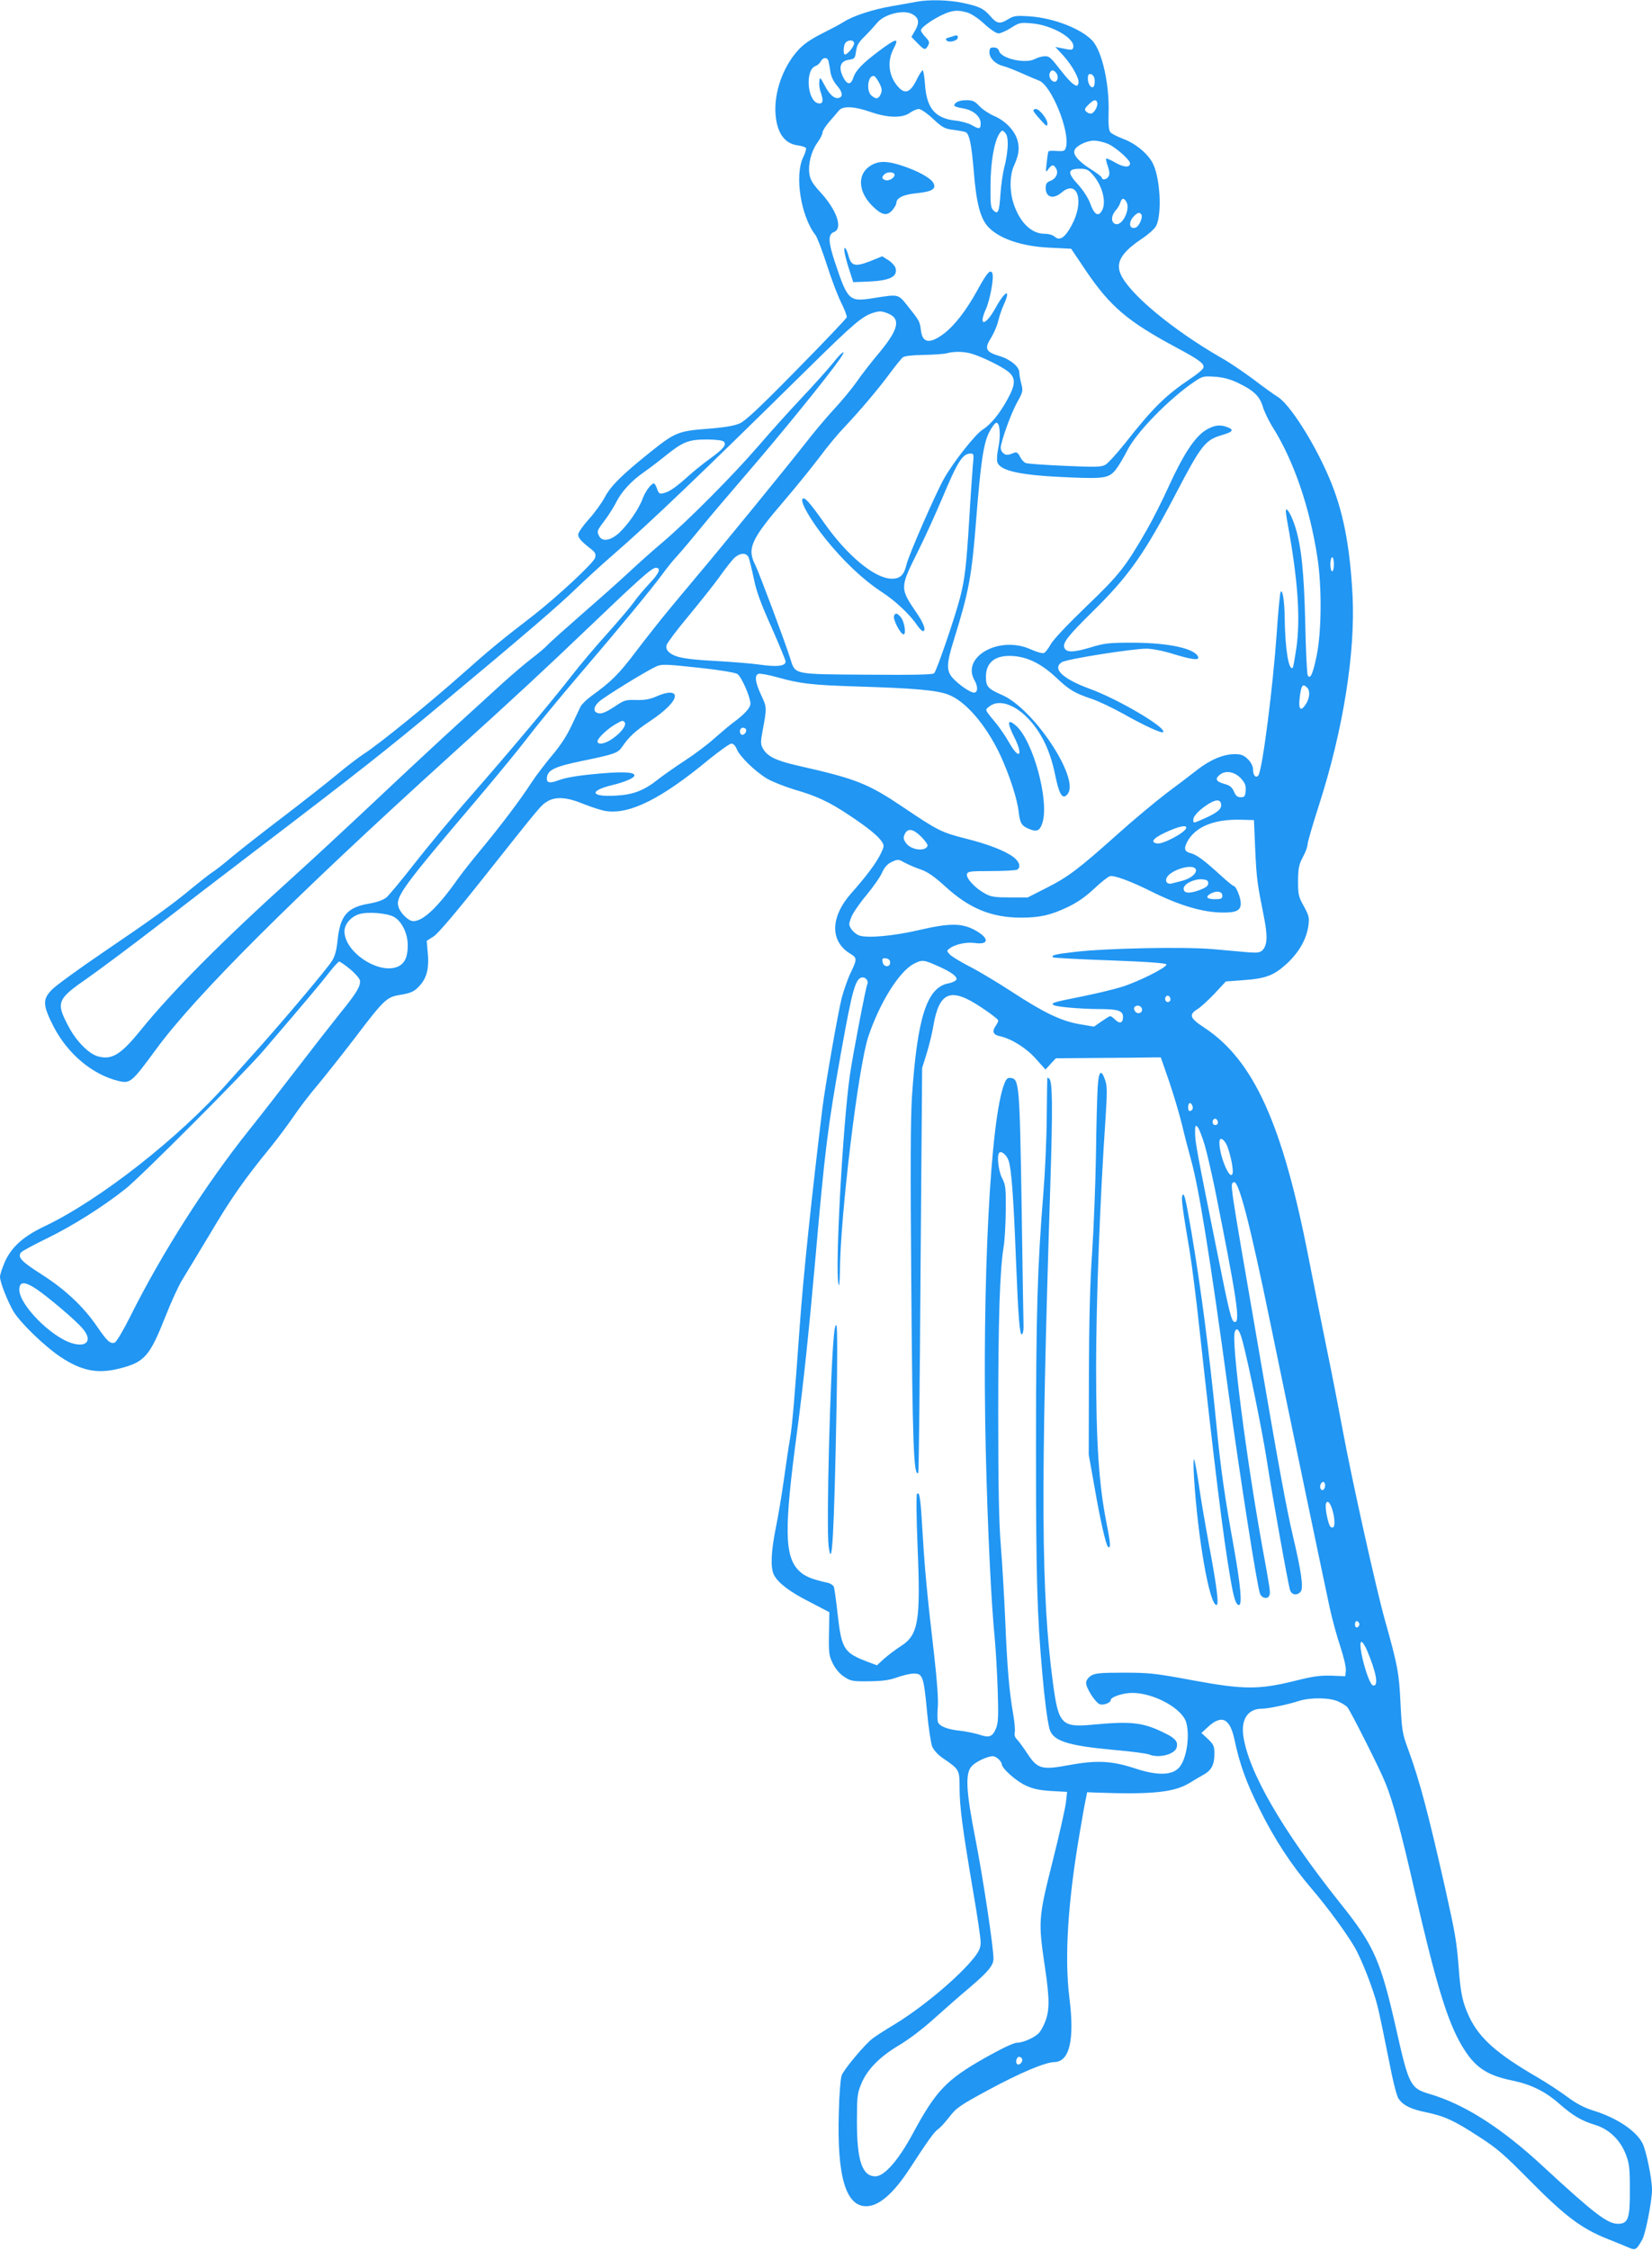 <?xml version="1.0" standalone="no"?>
<!DOCTYPE svg PUBLIC "-//W3C//DTD SVG 20010904//EN"
 "http://www.w3.org/TR/2001/REC-SVG-20010904/DTD/svg10.dtd">
<svg version="1.0" xmlns="http://www.w3.org/2000/svg"
 width="940pt" height="1280pt" viewBox="0 0 940 1280"
 preserveAspectRatio="xMidYMid meet">
<g transform="translate(0,1280) scale(0.1,-0.1)"
fill="#2196f3" stroke="none">
<path d="M5215 12790 c-22 -4 -85 -16 -140 -25 -110 -19 -220 -55 -275 -90
-20 -13 -77 -43 -127 -68 -63 -32 -103 -60 -134 -95 -85 -95 -136 -240 -126
-364 9 -106 52 -165 126 -175 23 -3 44 -10 47 -15 3 -5 -4 -29 -16 -53 -50
-103 -13 -336 70 -442 10 -13 39 -89 65 -170 26 -82 63 -179 82 -216 19 -38
33 -75 31 -82 -2 -7 -130 -142 -285 -299 -207 -211 -293 -292 -325 -305 -29
-13 -88 -23 -181 -30 -168 -13 -187 -21 -327 -133 -162 -130 -224 -191 -259
-257 -17 -32 -58 -89 -91 -125 -33 -37 -60 -75 -60 -87 0 -19 16 -38 74 -83
23 -18 28 -28 22 -49 -7 -28 -211 -218 -349 -326 -192 -148 -250 -196 -402
-331 -185 -165 -482 -406 -564 -458 -31 -20 -100 -73 -154 -118 -54 -45 -189
-151 -300 -236 -111 -84 -242 -187 -292 -228 -49 -42 -103 -84 -120 -94 -16
-11 -66 -50 -110 -86 -112 -94 -232 -180 -515 -372 -135 -92 -263 -185 -285
-208 -54 -55 -52 -88 10 -210 81 -156 221 -273 369 -309 67 -16 75 -9 214 180
223 305 780 860 1667 1664 391 354 532 485 800 741 281 269 354 334 376 334
33 0 21 -30 -39 -93 -32 -34 -70 -80 -85 -102 -15 -22 -82 -101 -148 -175 -67
-74 -160 -184 -207 -245 -120 -154 -353 -431 -575 -685 -104 -118 -247 -291
-319 -383 -72 -92 -144 -179 -159 -192 -19 -15 -52 -27 -98 -35 -125 -21 -166
-68 -180 -209 -6 -55 -15 -91 -32 -117 -25 -41 -256 -315 -398 -475 -47 -52
-134 -150 -193 -216 -280 -316 -730 -669 -1043 -818 -122 -58 -188 -117 -227
-202 -15 -35 -28 -73 -28 -86 0 -30 41 -135 76 -196 38 -64 175 -197 267 -259
122 -81 213 -99 340 -66 140 36 169 69 259 297 33 84 76 177 95 207 19 30 90
149 159 263 118 200 199 315 346 494 37 46 94 122 127 170 33 49 94 129 136
178 42 50 136 169 210 265 168 222 185 238 258 250 68 11 87 20 121 60 36 43
48 99 40 180 l-6 68 39 25 c26 17 125 133 292 344 324 408 318 401 355 424 48
29 112 25 208 -15 46 -18 103 -37 128 -40 135 -19 315 71 584 294 61 49 118
90 128 90 11 0 23 -13 31 -33 18 -42 102 -124 171 -166 31 -18 102 -46 158
-63 125 -36 197 -70 308 -144 106 -70 166 -119 187 -151 15 -23 15 -27 -6 -70
-25 -52 -81 -127 -168 -225 -120 -136 -121 -275 -2 -345 36 -22 36 -31 -1
-107 -16 -33 -38 -97 -50 -140 -22 -88 -93 -493 -110 -626 -62 -509 -110 -965
-130 -1250 -29 -405 -42 -561 -55 -635 -8 -44 -23 -149 -35 -234 -12 -84 -32
-208 -46 -274 -27 -136 -31 -225 -10 -266 25 -47 88 -95 204 -154 l111 -58 -2
-122 c-2 -111 0 -126 22 -170 15 -30 38 -58 64 -75 38 -25 48 -27 141 -26 77
1 115 6 160 22 33 12 76 22 96 22 50 0 56 -16 75 -218 8 -89 22 -178 29 -197
9 -21 34 -48 62 -67 93 -63 94 -66 94 -167 0 -107 16 -228 75 -577 25 -144 45
-279 45 -302 0 -32 -8 -50 -38 -89 -88 -110 -292 -281 -451 -378 -52 -31 -109
-68 -126 -81 -44 -33 -162 -174 -176 -210 -6 -16 -14 -110 -16 -209 -11 -365
39 -535 156 -535 72 0 155 72 248 215 102 157 139 208 159 222 12 7 41 39 66
71 40 52 60 66 227 156 176 95 318 155 371 156 86 2 115 127 85 365 -29 230
-9 547 60 947 13 78 28 161 33 183 l8 40 50 -2 c316 -12 446 1 533 55 24 15
60 36 80 47 44 25 61 56 61 119 0 43 -4 52 -37 84 l-37 34 37 34 c79 73 126
50 152 -75 29 -137 67 -242 141 -390 86 -174 183 -322 299 -457 89 -104 193
-246 242 -329 41 -70 109 -245 132 -340 11 -44 38 -174 61 -290 26 -135 47
-219 59 -235 28 -38 69 -58 157 -76 104 -22 158 -46 300 -139 102 -65 144
-102 294 -254 196 -198 290 -269 437 -327 49 -19 103 -42 122 -50 37 -16 43
-12 76 47 19 35 55 219 55 283 0 62 -33 223 -54 264 -37 72 -148 146 -283 187
-50 16 -94 39 -145 77 -40 30 -118 81 -173 113 -227 132 -325 219 -383 338
-39 83 -51 134 -62 284 -12 151 -18 187 -76 448 -96 425 -145 612 -210 790
-35 94 -37 110 -45 265 -8 173 -16 216 -89 475 -49 175 -186 789 -239 1075
-22 118 -60 314 -85 435 -25 121 -75 371 -111 555 -148 758 -312 1119 -592
1304 -83 54 -90 74 -40 105 18 11 62 51 98 89 l64 69 95 7 c133 9 179 27 254
96 70 66 111 140 121 216 6 43 3 56 -26 109 -31 55 -33 67 -33 145 1 72 5 92
27 134 15 27 27 59 27 72 0 12 29 112 64 221 138 427 209 869 192 1198 -15
285 -55 485 -132 665 -86 203 -228 425 -296 464 -18 11 -78 54 -133 96 -55 41
-138 98 -185 124 -280 161 -528 368 -574 478 -28 65 6 122 117 197 41 27 79
61 86 77 34 70 22 273 -19 354 -28 56 -100 115 -169 140 -33 13 -66 29 -73 38
-9 10 -12 45 -10 111 5 160 -36 345 -90 407 -60 68 -221 132 -360 141 -77 5
-90 3 -121 -16 -47 -29 -64 -27 -100 15 -41 47 -66 58 -161 78 -82 17 -193 19
-261 6z m288 -61 c23 -6 63 -33 98 -65 33 -31 68 -54 81 -54 11 0 43 14 70 31
47 30 53 32 120 26 115 -10 246 -86 235 -136 -3 -17 -11 -17 -67 -5 l-35 7 47
-51 c53 -60 93 -135 84 -158 -6 -15 -9 -15 -29 -2 -12 8 -41 39 -64 69 -67 85
-71 89 -98 89 -15 0 -40 -7 -57 -16 -54 -28 -189 2 -203 45 -4 14 -15 21 -31
21 -20 0 -24 -5 -24 -29 0 -33 36 -67 79 -77 14 -3 60 -21 101 -39 41 -18 87
-38 103 -44 70 -28 175 -287 153 -376 -6 -24 -11 -26 -51 -24 -25 2 -46 1 -49
-2 -2 -2 -7 -31 -10 -64 -7 -57 -7 -59 9 -37 20 27 31 28 45 2 14 -26 -2 -58
-36 -70 -18 -7 -24 -17 -24 -38 0 -56 43 -68 92 -26 90 75 129 -52 56 -187
-37 -70 -68 -91 -96 -66 -11 10 -35 17 -58 17 -73 0 -138 61 -174 164 -26 72
-26 167 -1 222 28 62 33 98 21 144 -15 56 -69 113 -133 140 -28 12 -66 37 -84
56 -27 29 -39 34 -75 34 -40 0 -68 -13 -68 -31 0 -4 21 -11 46 -15 59 -8 104
-46 104 -85 0 -34 -7 -36 -52 -10 -18 10 -60 22 -92 25 -116 13 -164 71 -173
208 -3 43 -9 78 -13 78 -4 0 -21 -26 -36 -57 -36 -72 -67 -81 -107 -33 -51 60
-60 143 -22 214 33 63 16 60 -82 -13 -95 -71 -134 -111 -148 -154 -14 -43 -36
-40 -59 7 -26 54 -14 89 34 96 33 5 35 8 41 48 4 34 15 52 50 86 24 24 55 58
69 75 40 50 150 78 200 51 38 -20 43 -47 19 -90 l-23 -40 34 -35 c40 -41 45
-42 61 -14 9 18 7 25 -15 48 -14 15 -26 32 -26 38 0 21 100 85 160 104 36 11
60 10 103 -2z m-643 -176 c0 -17 -37 -63 -52 -63 -12 0 -9 55 4 68 18 18 48
15 48 -5z m-146 -100 c2 -10 8 -37 11 -61 4 -27 18 -56 36 -77 32 -36 37 -63
15 -71 -25 -10 -55 15 -83 69 -26 49 -28 51 -31 24 -2 -16 1 -42 7 -59 18 -50
14 -70 -11 -66 -65 9 -79 194 -16 213 10 4 23 15 28 26 13 24 37 25 44 2z
m1296 -68 c15 -18 9 -50 -9 -50 -19 0 -36 29 -28 49 8 20 21 21 37 1z m218
-33 c2 -13 1 -30 -2 -39 -10 -25 -36 4 -36 39 0 23 4 29 18 26 9 -2 18 -14 20
-26z m-1224 -26 c15 -30 16 -43 7 -62 -12 -28 -27 -30 -53 -7 -32 29 -18 121
17 110 5 -2 18 -20 29 -41z m1239 -108 c6 -18 -13 -56 -31 -63 -9 -3 -22 1
-30 9 -13 12 -11 18 11 40 29 29 43 33 50 14z m-1292 -54 c99 -35 183 -37 226
-6 17 12 40 22 51 22 12 0 48 -25 81 -56 55 -51 67 -57 119 -63 31 -4 63 -10
69 -14 19 -12 31 -71 43 -212 15 -192 38 -279 85 -328 64 -66 191 -109 350
-116 l120 -6 84 -125 c138 -204 239 -289 511 -435 135 -72 166 -95 157 -118
-3 -9 -34 -35 -69 -58 -147 -99 -216 -167 -376 -370 -46 -58 -96 -113 -111
-122 -24 -14 -51 -15 -232 -7 -113 5 -213 12 -222 16 -10 3 -25 20 -33 36 -11
22 -20 28 -32 23 -38 -16 -50 -16 -66 0 -11 11 -14 25 -10 43 16 67 59 183 91
242 34 61 35 67 24 108 -6 23 -11 52 -11 63 0 33 -52 76 -114 94 -77 23 -86
42 -47 103 16 26 34 67 40 93 6 25 19 65 30 90 46 99 13 91 -44 -12 -57 -104
-101 -109 -55 -7 24 54 46 178 37 202 -11 28 -30 7 -89 -101 -61 -110 -126
-194 -186 -240 -81 -61 -123 -56 -132 18 -6 51 -8 54 -74 137 -56 70 -51 69
-191 47 -144 -23 -150 -18 -224 203 -39 117 -40 159 -6 172 53 20 17 125 -79
229 -40 43 -55 68 -60 99 -9 57 9 129 44 179 17 23 30 49 30 59 0 9 18 38 40
63 22 25 47 54 55 64 22 25 88 22 176 -9z m783 -192 c-1 -31 -9 -86 -19 -121
-9 -36 -19 -104 -22 -152 -7 -104 -14 -122 -40 -96 -16 15 -18 35 -17 145 1
132 21 245 50 291 15 22 17 22 32 7 12 -12 17 -33 16 -74z m572 9 c44 -20 124
-91 124 -110 0 -25 -34 -24 -82 3 -27 16 -51 26 -54 24 -2 -3 2 -23 10 -45 9
-26 11 -45 4 -56 -9 -18 -38 -24 -38 -8 0 5 -29 27 -64 49 -68 43 -102 82 -92
107 9 26 69 55 111 55 22 0 58 -9 81 -19z m-87 -176 c57 -65 80 -166 47 -210
-20 -28 -41 -12 -62 46 -11 31 -39 74 -66 105 -67 72 -65 94 8 94 36 0 47 -5
73 -35z m191 -155 c23 -43 -26 -139 -64 -124 -26 10 -24 48 4 79 10 11 21 30
25 43 8 27 21 28 35 2z m85 -71 c9 -14 -13 -66 -32 -73 -36 -14 -45 27 -13 62
23 24 35 27 45 11z m-1440 -563 c72 -31 57 -92 -55 -226 -44 -52 -101 -126
-127 -164 -27 -38 -82 -105 -124 -150 -42 -45 -118 -135 -169 -201 -88 -113
-466 -577 -625 -765 -39 -47 -105 -125 -145 -174 -41 -49 -125 -155 -186 -235
-104 -138 -144 -177 -260 -261 -26 -19 -54 -46 -61 -60 -6 -14 -30 -63 -52
-110 -26 -56 -64 -114 -112 -170 -39 -47 -92 -116 -117 -155 -60 -93 -175
-245 -287 -380 -50 -60 -109 -135 -130 -165 -113 -160 -197 -240 -253 -240
-28 0 -77 48 -86 86 -14 54 36 122 429 584 119 140 258 309 308 375 50 66 182
226 292 355 232 271 412 489 475 575 24 33 60 78 81 100 20 22 84 97 140 166
57 70 170 202 250 295 208 241 462 554 538 662 43 62 13 44 -41 -25 -30 -37
-110 -126 -178 -198 -67 -71 -177 -193 -243 -270 -145 -168 -402 -427 -547
-550 -58 -49 -143 -125 -191 -170 -47 -44 -166 -150 -265 -236 -98 -86 -188
-166 -199 -179 -11 -12 -51 -46 -90 -76 -38 -29 -113 -93 -166 -141 -53 -48
-166 -151 -250 -228 -85 -77 -296 -273 -469 -436 -173 -163 -387 -361 -475
-440 -397 -358 -687 -650 -866 -871 -112 -138 -163 -169 -242 -147 -51 14
-122 85 -166 168 -74 139 -68 156 107 277 70 49 244 179 387 289 143 111 404
311 580 445 562 428 745 572 1051 828 481 401 663 558 759 651 50 48 144 135
210 192 214 185 507 466 1120 1070 253 249 301 290 365 310 37 11 47 10 85 -5z
m470 -227 c58 -16 179 -75 214 -105 41 -35 40 -71 -5 -153 -46 -85 -97 -146
-144 -176 -40 -25 -165 -183 -217 -275 -48 -84 -203 -438 -215 -492 -14 -59
-36 -80 -83 -80 -96 0 -253 129 -385 317 -85 120 -114 152 -124 136 -12 -19
47 -121 130 -225 102 -127 214 -233 319 -302 79 -51 161 -128 204 -191 12 -18
27 -33 32 -33 21 0 6 43 -35 103 -96 141 -96 143 3 342 39 77 102 216 142 310
88 210 116 255 162 255 18 0 19 -5 13 -62 -3 -35 -13 -175 -21 -313 -16 -259
-25 -338 -51 -440 -29 -114 -135 -423 -149 -435 -10 -8 -112 -10 -382 -8 -426
3 -407 -1 -437 94 -28 90 -176 484 -197 527 -50 97 -28 146 166 372 62 72 149
180 195 240 45 61 108 137 140 170 91 96 196 220 261 308 33 45 68 88 77 95
10 7 53 12 116 13 56 1 115 5 131 9 45 12 96 11 140 -1z m1517 -166 c90 -43
125 -75 143 -135 8 -27 32 -78 53 -112 122 -192 214 -459 258 -746 26 -168 24
-422 -4 -559 -22 -106 -36 -137 -51 -113 -4 7 -11 140 -14 295 -7 293 -22 436
-56 547 -20 63 -45 110 -54 100 -2 -3 2 -39 10 -80 58 -318 73 -534 50 -703
-9 -60 -18 -111 -21 -115 -23 -22 -44 109 -46 283 -1 94 -12 165 -23 148 -4
-6 -14 -110 -22 -230 -22 -314 -81 -774 -104 -812 -13 -21 -31 -3 -31 30 0 20
-10 40 -29 60 -24 23 -38 29 -75 29 -65 0 -141 -32 -216 -91 -36 -28 -114 -88
-175 -133 -60 -46 -182 -147 -270 -226 -226 -202 -286 -248 -409 -310 l-108
-55 -101 0 c-86 0 -108 3 -142 22 -54 29 -108 86 -103 109 3 17 15 19 138 19
74 0 141 4 148 8 22 15 13 45 -22 72 -47 35 -140 72 -272 105 -137 35 -159 46
-350 175 -205 138 -269 164 -606 240 -122 28 -172 52 -197 97 -13 23 -14 36
-2 100 25 134 25 133 -8 204 -34 74 -39 112 -15 121 9 3 59 -6 112 -21 124
-35 194 -43 447 -51 328 -10 454 -21 520 -46 99 -37 215 -172 296 -343 51
-110 97 -249 105 -322 8 -67 16 -82 61 -100 42 -18 60 -10 74 34 41 124 -52
468 -150 554 -48 42 -52 20 -12 -61 56 -109 32 -140 -27 -35 -18 32 -50 79
-70 104 -72 88 -69 80 -43 101 56 45 152 11 235 -83 68 -78 113 -176 139 -302
24 -119 44 -150 73 -111 67 89 -194 483 -373 561 -82 36 -93 48 -93 104 0 84
55 126 157 118 82 -6 160 -45 241 -121 77 -72 104 -89 205 -123 39 -13 118
-51 176 -83 120 -68 221 -114 229 -106 24 23 -253 187 -418 247 -153 56 -215
115 -158 151 27 18 401 77 482 77 31 0 94 -12 151 -30 105 -32 149 -38 143
-18 -16 48 -164 81 -368 82 -142 0 -163 -2 -248 -28 -95 -28 -135 -29 -146 0
-10 27 20 66 158 202 208 204 298 331 480 680 141 270 165 300 259 327 62 18
71 30 31 45 -43 17 -78 11 -125 -18 -61 -39 -125 -136 -208 -317 -37 -82 -94
-195 -126 -250 -120 -209 -157 -256 -345 -436 -109 -105 -187 -188 -202 -215
-13 -24 -30 -46 -39 -49 -9 -3 -42 7 -74 21 -176 81 -397 -41 -320 -176 21
-36 19 -70 -3 -70 -21 0 -85 44 -120 82 -38 42 -37 81 4 213 88 283 103 364
129 695 25 315 41 427 73 490 15 30 34 55 42 55 20 0 25 -73 10 -146 -7 -31
-9 -66 -5 -78 16 -51 136 -76 419 -87 195 -8 219 -3 259 50 13 17 41 64 61
103 51 103 242 298 384 393 44 30 52 31 114 27 45 -3 86 -13 130 -34z m-2924
-335 c18 -18 -1 -41 -78 -97 -39 -28 -94 -73 -123 -99 -69 -62 -107 -89 -140
-97 -24 -6 -29 -3 -38 24 -6 17 -14 31 -18 31 -16 0 -51 -48 -65 -88 -20 -56
-84 -149 -135 -195 -47 -42 -93 -50 -111 -18 -15 29 -14 31 31 91 23 30 54 80
69 110 29 56 86 117 150 161 19 13 71 52 115 87 108 88 140 102 246 102 51 0
90 -5 97 -12z m142 -660 c5 -13 18 -66 29 -118 14 -71 39 -141 100 -276 44
-100 81 -189 81 -197 0 -26 -47 -32 -145 -18 -49 7 -162 16 -251 21 -171 9
-229 19 -265 48 -16 14 -20 25 -16 43 4 13 61 89 128 169 66 80 145 179 174
220 29 41 65 87 80 103 34 33 72 36 85 5z m3330 -38 c0 -22 -4 -40 -10 -40 -5
0 -10 18 -10 40 0 22 5 40 10 40 6 0 10 -18 10 -40z m-3599 -590 c110 -12 191
-26 205 -34 23 -16 74 -131 74 -169 0 -23 -34 -61 -100 -109 -19 -14 -66 -54
-105 -88 -38 -35 -115 -92 -170 -128 -55 -36 -122 -83 -150 -105 -80 -64 -142
-88 -242 -93 -143 -8 -154 27 -19 60 74 18 126 41 126 55 0 18 -58 22 -181 12
-132 -11 -207 -23 -252 -40 -50 -19 -69 -14 -65 16 5 43 44 62 198 94 189 39
206 45 231 82 40 58 73 88 155 143 89 59 144 114 144 144 0 27 -43 26 -106 -2
-36 -16 -66 -21 -114 -20 -61 2 -69 -1 -125 -39 -39 -26 -68 -39 -84 -37 -37
4 -38 34 -2 67 28 26 258 168 321 198 34 16 50 16 261 -7z m3447 -112 c17 -17
15 -55 -5 -89 -30 -50 -46 -38 -38 29 9 76 17 86 43 60z m-3883 -198 c10 -16
-20 -57 -67 -90 -42 -31 -88 -40 -88 -17 0 17 54 69 100 96 40 24 46 25 55 11z
m688 -36 c9 -10 -4 -34 -19 -34 -8 0 -14 9 -14 20 0 19 19 27 33 14z m2820
-284 c22 -25 27 -40 25 -68 -3 -32 -6 -37 -28 -37 -19 0 -29 8 -39 33 -11 24
-24 35 -52 42 -50 14 -58 29 -28 53 33 27 86 17 122 -23z m-115 -143 c5 -27
-17 -47 -86 -79 -75 -33 -72 -33 -72 -10 0 21 39 60 90 91 40 24 63 24 68 -2z
m194 -255 c8 -171 12 -199 48 -378 24 -118 22 -170 -7 -200 -14 -13 -29 -15
-82 -11 -36 3 -127 11 -201 18 -164 14 -611 5 -784 -16 -115 -13 -136 -19
-124 -31 4 -3 149 -11 324 -17 217 -8 319 -16 321 -23 5 -16 -156 -97 -254
-128 -45 -14 -150 -39 -234 -56 -152 -30 -168 -35 -156 -46 10 -11 147 -23
255 -24 114 0 142 -9 142 -45 0 -34 -18 -41 -44 -16 -12 12 -25 21 -29 21 -3
0 -26 -14 -49 -30 l-43 -30 -83 14 c-104 18 -204 66 -387 186 -77 50 -183 114
-236 141 -53 27 -105 59 -115 70 -18 20 -18 21 1 35 31 23 95 36 139 30 89
-13 86 30 -4 77 -72 36 -141 36 -312 -4 -146 -34 -297 -47 -340 -30 -15 5 -35
22 -44 36 -15 24 -15 28 0 68 9 23 48 80 86 125 38 46 79 104 89 128 14 31 30
49 55 61 35 16 38 16 73 -4 21 -11 62 -29 92 -39 40 -14 77 -40 140 -97 136
-125 264 -177 431 -177 106 0 169 14 265 60 55 26 102 59 150 104 39 37 80 69
91 72 24 6 119 -29 239 -89 157 -78 289 -117 400 -118 80 -1 105 12 105 52 0
33 -27 99 -40 99 -5 0 -39 28 -77 63 -92 84 -133 114 -166 123 -37 9 -42 25
-23 63 45 87 152 132 306 128 l75 -2 7 -163z m-392 120 c0 -25 -134 -97 -167
-90 -39 7 -22 30 49 63 71 33 118 44 118 27z m-1508 -52 c22 -22 38 -45 36
-51 -12 -36 -98 -24 -124 17 -14 20 -15 30 -6 49 17 36 48 31 94 -15z m1562
-185 c8 -22 -27 -52 -76 -65 -24 -6 -50 -13 -58 -15 -27 -8 -43 10 -31 33 24
45 151 82 165 47z m71 -80 c0 -14 -13 -24 -49 -38 -60 -22 -91 -19 -91 8 0 27
59 56 105 53 27 -2 35 -7 35 -23z m80 -70 c0 -17 -7 -20 -42 -20 -48 0 -57 14
-22 33 34 17 64 11 64 -13z m-4713 -121 c45 -26 78 -94 78 -161 0 -64 -15
-100 -51 -119 -105 -54 -309 77 -309 198 0 41 36 83 84 98 48 15 159 6 198
-16z m2823 -259 c0 -30 -39 -27 -43 3 -3 20 0 23 20 20 15 -2 23 -10 23 -23z
m273 -21 c79 -35 115 -63 102 -79 -6 -7 -26 -16 -44 -19 -122 -23 -177 -194
-207 -646 -8 -125 -9 -420 -4 -1036 7 -942 14 -1128 40 -1102 3 2 9 522 13
1154 l9 1149 25 80 c14 44 31 114 38 155 34 201 99 227 276 108 52 -34 94 -67
94 -73 0 -6 -7 -21 -16 -33 -21 -31 -12 -49 28 -57 63 -14 149 -67 203 -129
l54 -60 29 32 30 32 256 2 c141 1 275 2 299 3 l42 0 47 -135 c25 -74 58 -184
73 -245 14 -60 37 -148 50 -195 46 -161 109 -553 215 -1330 65 -477 164 -1111
180 -1147 11 -26 45 -31 53 -8 7 16 3 39 -42 285 -91 505 -175 1161 -155 1214
12 31 28 10 46 -60 36 -138 109 -500 134 -657 34 -220 125 -727 135 -754 10
-27 41 -30 60 -7 17 20 4 114 -45 320 -38 165 -74 357 -201 1099 -162 938
-156 897 -135 910 27 16 92 -234 209 -804 116 -564 307 -1477 337 -1616 14
-66 42 -166 61 -223 19 -58 33 -116 31 -135 l-3 -32 -80 3 c-64 2 -106 -4
-205 -29 -205 -51 -293 -51 -580 2 -215 40 -249 44 -395 44 -137 0 -165 -3
-188 -18 -16 -10 -27 -27 -27 -40 0 -31 54 -114 79 -122 21 -6 61 9 61 24 0
18 70 41 123 41 123 0 285 -89 307 -169 22 -81 0 -216 -44 -259 -41 -42 -125
-42 -246 -2 -134 44 -218 48 -374 20 -160 -30 -182 -23 -241 66 -22 33 -48 69
-58 79 -12 11 -16 26 -13 40 3 12 -1 59 -9 105 -22 126 -34 260 -45 530 -6
135 -17 326 -25 425 -11 129 -15 341 -15 745 0 551 9 826 31 959 6 36 11 129
12 206 1 127 -1 145 -21 183 -21 41 -31 130 -16 145 12 12 42 -13 53 -45 16
-45 28 -210 41 -542 14 -354 22 -453 35 -446 6 3 10 25 9 50 -1 25 -6 333 -11
685 -11 687 -14 717 -61 723 -17 3 -26 -4 -36 -30 -81 -192 -129 -1143 -107
-2087 11 -457 31 -870 52 -1080 5 -58 13 -187 16 -286 5 -150 3 -186 -10 -218
-20 -47 -38 -54 -96 -34 -25 8 -75 18 -110 22 -69 7 -115 25 -124 49 -3 8 -4
45 -1 83 4 42 -4 152 -20 293 -41 353 -54 491 -66 695 -12 204 -17 242 -32
227 -5 -5 -4 -123 3 -298 18 -427 5 -504 -95 -568 -30 -19 -73 -52 -96 -72
l-40 -37 -48 18 c-141 53 -153 72 -176 275 -8 74 -18 143 -21 153 -4 9 -19 20
-34 23 -94 21 -133 37 -165 69 -83 83 -85 238 -10 795 35 263 67 567 104 985
54 617 70 745 146 1170 66 369 83 425 124 425 18 0 34 -25 25 -39 -8 -14 -83
-404 -99 -516 -41 -289 -85 -1102 -65 -1190 4 -18 7 10 8 72 3 329 105 1166
162 1337 65 193 175 369 258 413 48 25 56 24 139 -13z m-3346 -17 c29 -24 54
-53 56 -64 5 -32 -20 -73 -112 -186 -45 -56 -158 -201 -251 -322 -93 -121
-212 -274 -265 -340 -248 -310 -498 -701 -681 -1068 -38 -76 -77 -141 -86
-144 -25 -10 -44 8 -102 93 -77 112 -181 210 -315 295 -116 74 -138 98 -116
125 7 8 76 45 154 83 143 70 314 178 441 279 85 67 680 663 786 788 242 282
329 386 372 442 27 34 52 62 57 62 5 0 33 -19 62 -43z m4668 -173 c0 -8 -7
-14 -15 -14 -15 0 -21 21 -9 33 10 9 24 -2 24 -19z m-163 -50 c8 -22 -18 -37
-36 -20 -7 8 -10 19 -7 25 10 16 36 13 43 -5z m288 -574 c-3 -6 -10 -10 -16
-10 -10 0 -12 33 -2 44 9 9 26 -22 18 -34z m145 -76 c0 -8 -7 -14 -15 -14 -15
0 -21 21 -9 33 10 9 24 -2 24 -19z m-75 -128 c14 -49 38 -155 55 -235 127
-634 148 -771 117 -771 -20 0 -29 36 -108 431 -109 540 -118 590 -119 644 0
43 2 47 14 35 8 -8 26 -55 41 -104z m129 -8 c20 -54 36 -137 29 -155 -16 -43
-80 117 -74 185 2 28 30 9 45 -30z m-6775 -812 c66 -45 219 -174 259 -221 60
-67 29 -112 -58 -86 -120 36 -300 219 -300 304 0 49 30 49 99 3z m7331 -1115
c0 -23 -16 -36 -25 -21 -9 14 1 40 15 40 5 0 10 -9 10 -19z m49 -171 c9 -54 3
-79 -17 -66 -14 8 -35 113 -27 133 10 28 32 -6 44 -67z m146 -620 c0 -7 -6
-15 -12 -17 -8 -3 -13 4 -13 17 0 13 5 20 13 18 6 -3 12 -11 12 -18z m43 -147
c54 -128 68 -207 35 -201 -28 5 -92 248 -66 248 6 0 20 -21 31 -47z m-163
-292 c22 -10 45 -24 52 -33 19 -23 187 -356 216 -430 43 -105 90 -279 166
-613 123 -535 188 -747 271 -885 70 -118 138 -165 285 -195 106 -22 186 -61
265 -130 80 -70 127 -98 205 -122 80 -24 144 -85 176 -168 20 -52 23 -78 23
-200 1 -165 -9 -195 -68 -195 -59 0 -134 57 -421 322 -241 224 -451 358 -652
417 -108 32 -117 51 -188 366 -88 390 -126 478 -316 715 -333 418 -528 755
-555 960 -12 92 29 150 105 150 35 0 147 23 211 44 65 21 176 20 225 -3z
m-1933 -328 c10 -9 18 -22 18 -28 0 -24 82 -97 137 -122 41 -19 78 -27 145
-31 l90 -5 -7 -61 c-4 -34 -38 -185 -76 -336 -81 -321 -82 -340 -43 -602 27
-182 27 -248 -2 -316 -8 -20 -22 -45 -32 -56 -23 -26 -90 -56 -126 -56 -18 0
-89 -34 -183 -87 -218 -124 -277 -185 -408 -428 -83 -154 -163 -245 -214 -245
-75 0 -105 89 -105 310 0 138 2 161 23 212 32 83 106 158 217 224 56 33 136
94 200 152 59 53 151 134 204 178 104 89 133 124 133 163 0 64 -58 448 -100
666 -58 293 -62 390 -22 430 24 25 87 54 118 55 8 0 23 -7 33 -17z m133 -1703
c10 -16 -16 -43 -28 -31 -11 11 -2 41 12 41 5 0 13 -5 16 -10z"/>
<path d="M5420 12593 c-8 -2 -21 -7 -29 -9 -10 -3 -11 -8 -4 -15 14 -14 63 0
63 17 0 15 -5 16 -30 7z"/>
<path d="M5880 12171 c0 -5 18 -28 40 -52 34 -38 39 -41 40 -22 0 25 -45 83
-66 83 -8 0 -14 -4 -14 -9z"/>
<path d="M4965 11864 c-93 -47 -87 -161 13 -249 44 -40 71 -43 99 -11 13 15
23 33 23 40 0 30 41 50 117 57 86 9 112 24 94 58 -15 28 -83 66 -171 96 -85
29 -132 31 -175 9z m125 -59 c0 -18 -34 -37 -54 -29 -19 7 -20 16 -4 32 17 17
58 15 58 -3z"/>
<path d="M4807 11358 c3 -18 15 -62 27 -98 l21 -65 80 3 c127 5 173 27 161 76
-3 13 -22 34 -41 46 l-35 22 -67 -27 c-87 -34 -109 -29 -125 30 -14 52 -31 61
-21 13z"/>
<path d="M5087 9296 c-7 -18 34 -98 52 -104 20 -7 8 74 -15 99 -20 23 -30 24
-37 5z"/>
<path d="M6246 6618 c-3 -46 -8 -222 -10 -393 -3 -170 -13 -420 -22 -555 -12
-169 -17 -384 -18 -695 l-1 -450 33 -185 c31 -180 64 -326 76 -338 18 -17 15
20 -8 135 -43 218 -59 451 -59 888 0 368 22 954 54 1420 9 140 9 177 -2 209
-23 67 -37 56 -43 -36z"/>
<path d="M5959 6668 c0 -2 -2 -104 -3 -228 -1 -124 -10 -315 -19 -425 -34
-424 -42 -676 -42 -1450 0 -740 6 -951 36 -1285 12 -142 28 -263 40 -312 18
-71 99 -98 374 -123 94 -8 180 -20 193 -25 54 -23 144 -1 157 38 9 32 -5 52
-59 79 -128 65 -193 73 -410 53 -187 -18 -203 -2 -235 240 -67 499 -70 1096
-15 2815 15 469 13 608 -7 620 -5 4 -9 5 -10 3z"/>
<path d="M6727 5997 c-6 -16 4 -89 42 -312 11 -66 37 -266 56 -445 86 -784
135 -1183 175 -1413 20 -118 32 -157 50 -157 19 0 9 112 -29 326 -52 287 -76
452 -101 714 -40 403 -85 753 -141 1084 -34 197 -42 229 -52 203z"/>
<path d="M4746 5214 c-22 -209 -45 -1103 -31 -1209 19 -147 31 54 45 790 5
247 5 456 0 464 -5 9 -10 -7 -14 -45z"/>
<path d="M6794 4395 c22 -347 88 -725 128 -725 15 0 2 104 -43 344 -21 115
-48 270 -58 344 -11 74 -23 137 -27 141 -3 3 -4 -43 0 -104z"/>
</g>
</svg>
